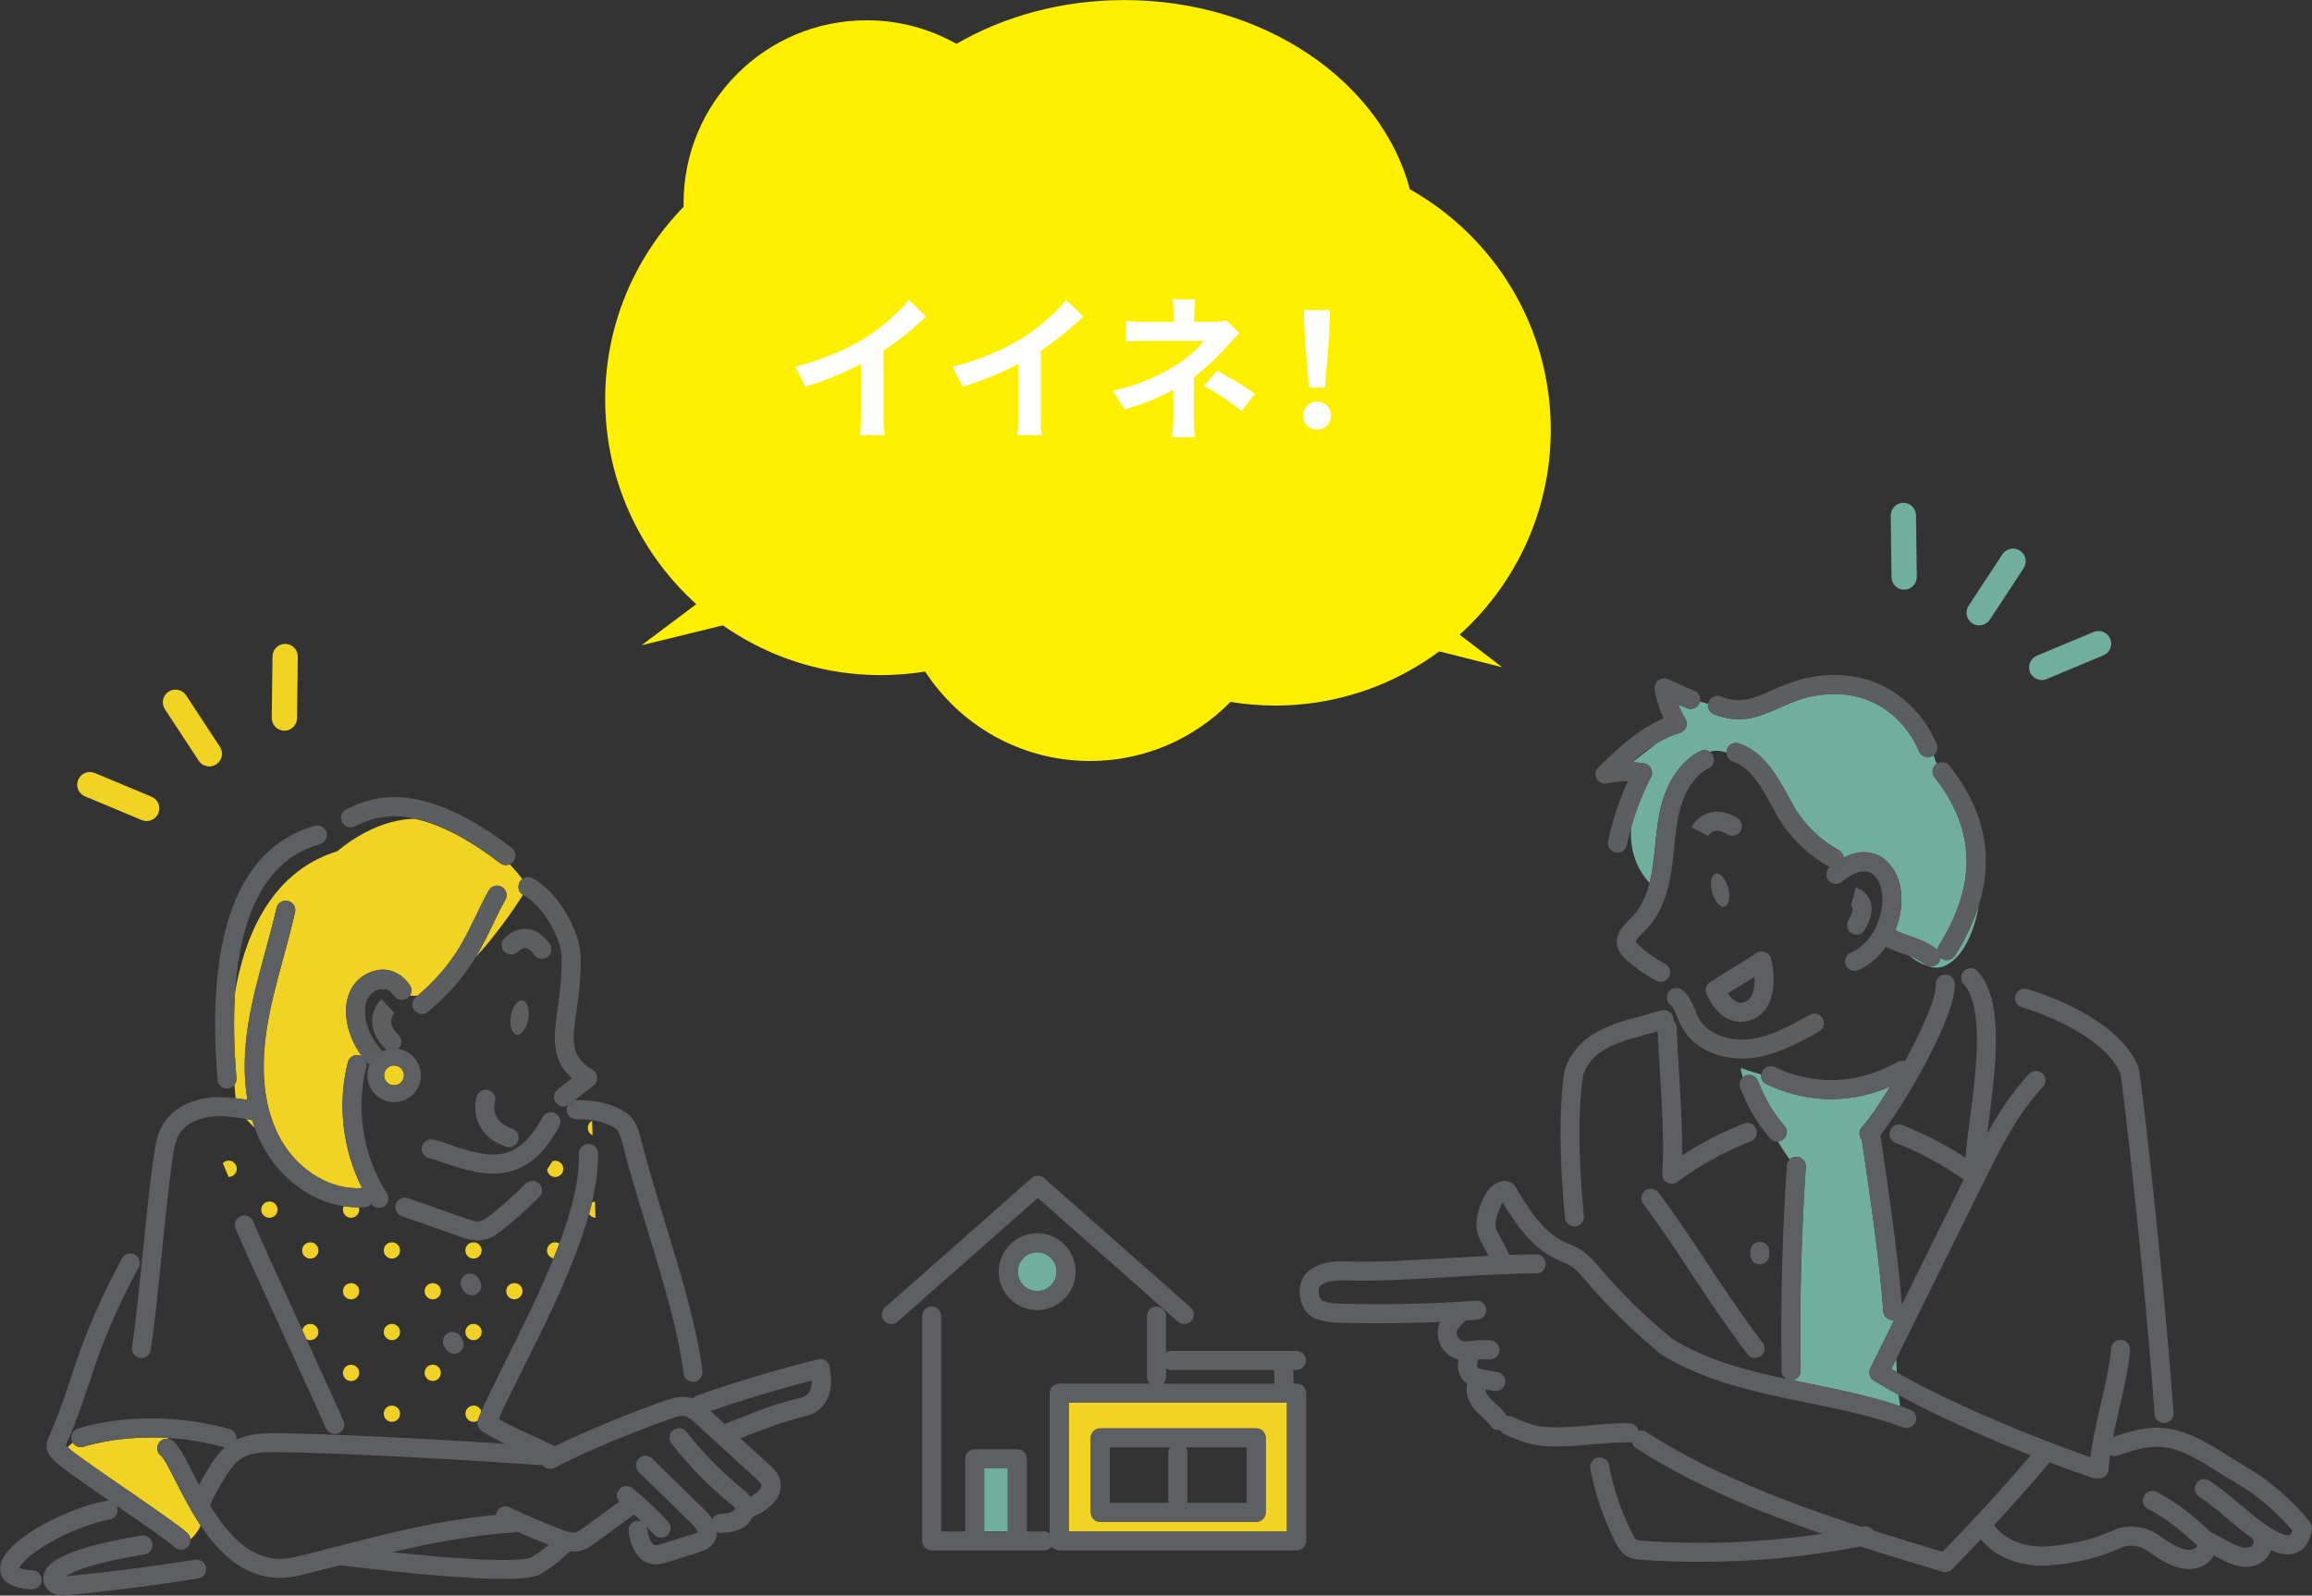 <?xml version="1.0" encoding="UTF-8"?><svg id="_レイヤー_2" xmlns="http://www.w3.org/2000/svg" viewBox="0 0 323.58 223.34"><rect x="0" y="0" width="323.58" height="223.34" fill="#333333" stroke="none"/><defs><style>.cls-1{fill:#fff000;}.cls-1,.cls-2,.cls-3,.cls-4,.cls-5,.cls-6,.cls-7,.cls-8{stroke-width:0px;}.cls-2{fill:#5d5f63;}.cls-3{fill:none;}.cls-4{fill:#f1d324;}.cls-5{fill:#fff;}.cls-6{fill:#71ae9d;}.cls-7{fill:#5d5e60;}.cls-8{fill:#f0d227;}</style></defs><g id="_原稿"><path class="cls-1" d="m95.68,28.92c0-.15-.01-.3-.01-.46,0-14.15,11.47-25.62,25.62-25.62,4.57,0,8.85,1.2,12.57,3.3,6.65-3.86,14.75-6.13,23.5-6.13,19.56,0,35.9,11.33,39.97,26.49,11.76,6.62,19.71,19.2,19.71,33.66,0,21.32-17.28,38.6-38.6,38.6-2.12,0-4.2-.18-6.23-.51-5,5.1-11.96,8.27-19.66,8.27-9.66,0-18.16-4.98-23.07-12.52-2.01.32-4.08.5-6.18.5-21.32,0-38.6-17.28-38.6-38.6,0-10.5,4.2-20.01,10.99-26.97Z"/><polygon class="cls-1" points="100.98 81.91 89.79 90.32 104.16 86.8 100.98 81.91"/><polygon class="cls-1" points="201.62 86.8 210.25 93.4 198.03 90.32 201.62 86.8"/><path class="cls-3" d="m163.73,202.59h-8.41v7.76h8.26c-.04-.13-.06-.26-.06-.41v-6.62c0-.27.08-.52.22-.73Z"/><path class="cls-3" d="m313.09,207.66s0,0,0,0c-.92-.52-1.82-1.09-2.7-1.65-2.67-1.69-5.19-3.28-8.07-3.51-1.8-.14-3.93.53-5.94,1.24-.37.13-.76.08-1.08-.1-.1.71-.16,1.39-.19,2.03-.03.71-.62,1.27-1.33,1.27-.02,0-.04,0-.06,0-.06,0-.11,0-.16-.02-.07.01-.15.02-.22.02-.14,0-.28-.02-.42-.07-1.88-.63-3.94-1.37-6.11-2.19-.04.06-.08.13-.13.19-2.43,2.93-5.2,6.01-7.6,8.6.02.03.05.05.07.08,1.75,2.42,5.02,3.07,7.5,2.88,3.4-.27,6.42-1,8.96-2.17,1.4-.65,2.37-.68,3.66-.51,1.49.2,2.56.93,3.59,1.63.22.15.45.31.68.46,1.49.96,2.77,1.31,3.53.96.25-.11.4-.29.49-.43-2.06-1.92-4.33-3.84-6.95-5.18-.65-.33-.91-1.14-.58-1.79.33-.66,1.14-.91,1.79-.58,2.92,1.49,5.38,3.57,7.59,5.64.08.02.16.06.24.1l2.2,1.18c1.05.56,2.14,1.08,2.96.84.27-.08.49-.3.57-.56.06-.21,0-.44-.15-.67-1.22-.87-2.35-1.82-3.45-2.75-1.34-1.13-2.61-2.2-4.02-3.13-.61-.41-.78-1.23-.37-1.85.41-.61,1.23-.78,1.84-.37,1.53,1.02,2.92,2.18,4.26,3.31,1.09.92,2.14,1.79,3.24,2.59.11.06.22.13.31.22.15.11.31.21.47.32l.1.06c1.95,1.31,2.65,1.17,2.81,1.09.15-.07.29-.3.39-.64-2.24-2.63-5.09-5.05-7.73-6.55Z"/><path class="cls-3" d="m99.42,197.51l2.02,1.84c.08-.05.16-.1.25-.13.48-.19.96-.38,1.44-.57,2.77-1.1,5.64-2.25,8.86-2.99.59-.14,1.01-.41,1.26-.83.27-.44.36-1.02.36-1.59-4.77,1.23-9.54,2.66-14.19,4.27Z"/><path class="cls-3" d="m23.46,201.4c.25.02.5.12.7.29.9.72,1.7,2.3,2.8,4.48.27.54.56,1.11.87,1.69.49-.91,1.01-1.81,1.56-2.68.57-.9,1.22-1.82,2.06-2.57-.01,0-.03,0-.04,0-2.8-.77-5.44-1.16-7.84-1.31-.05.03-.09.07-.12.12Z"/><path class="cls-3" d="m105.87,207l-8.46-7.73c-.48-.44-1.03-.94-1.54-1.05-.5-.11-1.15.09-1.83.32-3.93,1.33-12.47,4.77-16.37,6.9-.58.32-1.29.16-1.69-.35-11.01-.76-26.88-1.67-36.85-1.83-2.19-.03-4.11.02-5.51,1.01-.74.52-1.32,1.31-1.97,2.33-.83,1.3-1.58,2.67-2.25,4.07,2.67,4.45,6.39,8.63,11.93,7.27,2.29-.56,4.41-1.1,6.46-1.63,7.2-1.85,13.5-3.46,21.63-4.27.02-.14.05-.29.12-.43.32-.66,1.11-.95,1.77-.63,2.43,1.15,4.93,2.22,7.45,3.16.65.24,1.28.46,1.74.36.39-.08.83-.4,1.26-.71l4.92-3.59c-.41-.48-.43-1.2-.02-1.7.46-.57,1.3-.66,1.87-.2,1.77,1.44,3.45,3.02,5,4.7.5.54.46,1.38-.08,1.88-.26.24-.58.35-.9.35-.36,0-.72-.14-.98-.43-.35-.39-.72-.76-1.09-1.14.05.1.08.21.1.32.22,1.36.63,2.23,1.09,2.31.24.04.67-.09,1.01-.2l4.3-1.35c.14-.04.55-.17.67-.27-.02-.13-.18-.56-.84-1.21l-7.38-7.21c-.53-.51-.54-1.36-.02-1.88.51-.53,1.36-.54,1.88-.02l7.38,7.21c.46.45.8.88,1.05,1.27.2-.41.61-.7,1.1-.73.64-.04,1.3-.09,1.74-.34.24-.14.36-.38.36-.44-.04-.12-.39-.41-.58-.56-3.09-2.51-5.89-5.37-8.34-8.5-.45-.58-.35-1.42.23-1.87.58-.45,1.42-.35,1.87.23,2.32,2.98,4.99,5.69,7.92,8.07.32.26.71.58,1.03,1.02.96-.53,1.71-1.23,1.54-1.71-.08-.24-.43-.55-.7-.8Z"/><path class="cls-3" d="m72.39,214.4c-.11.04-.24.07-.37.08-6.56.5-11.71,1.49-17.11,2.79,1.66.18,3.48.36,5.32.52,11.92,1.05,13.86.35,14.13.2.78-.45,1.6-1.04,2.43-1.75-1.48-.57-2.96-1.19-4.41-1.83Z"/><path class="cls-3" d="m166.18,203.32v6.62c0,.14-.02.28-.06.41h8.36v-7.76h-8.52c.14.21.22.46.22.73Z"/><path class="cls-3" d="m243.09,140.25c.38.16.76.14,1.21-.04,1.09-.46,1.3-2.07,1.24-3.48l-3.74,2.33c.32.48.77.98,1.29,1.19Z"/><path class="cls-3" d="m267.31,197.3c.69.25,1.04,1.02.79,1.71-.2.54-.71.87-1.25.87-.15,0-.31-.03-.46-.08-4.28-1.58-8.95-2.54-13.46-3.46-7.09-1.45-14.41-2.96-20.65-6.9-.16-.1-.29-.23-.39-.37-3.58-2.97-6.93-6.26-9.95-9.79l-.12-.14c-.67-.79-1.31-1.53-2.07-1.99-.34-.2-.73-.37-1.15-.55-.25-.11-.51-.21-.77-.34-3.55-1.68-5.77-5.02-7.53-7.95-.05.07-.09.14-.13.22-.88,1.77-1.09,3.03-.64,3.84.71,1.29,1.14,2.1,1.68,3.28,1.33-.05,2.6-.07,3.79-.07.74,0,1.33.6,1.33,1.33s-.6,1.33-1.33,1.33c-3.55,0-7.91.26-12.13.51-5.03.3-10.23.6-14.15.48-1.6-.05-2.9-.04-3.74.62,0,0-.01,0-.02.01-.04.03-.08.06-.13.08-.21.12-.33.55-.28,1.03.06.61.35,1.03.53,1.09.74.25,1.43.39,2.1.41,6.44.19,12.97.05,19.4-.41.73-.05,1.37.5,1.42,1.23.05.73-.5,1.37-1.23,1.42-.53.04-1.06.07-1.59.11-.02.03-.05.05-.08.07-.6.53-1.1,1-1.22,1.48-.09.37.07.82.39,1.09.34.29.86.39,1.33.27.15-.04.3-.05.44-.04.86-.12,1.73-.14,2.59-.07.73.06,1.28.7,1.22,1.44-.06.73-.7,1.27-1.44,1.22-.51-.04-1.03-.04-1.55,0-.08.24-.14.46-.16.67-.02.24.04.43.1.52.41.15,1.63.43,2.71.57.73.09,1.25.76,1.15,1.49-.09.67-.66,1.16-1.32,1.16-.06,0-.11,0-.17-.01-.01,0-.57-.07-1.27-.2,0,.34.24.81.65,1.25.21.22.45.44.71.67.52.47,1.11,1.01,1.56,1.71.02.04.04.07.06.11.24-.04.5-.01.75.09,1.29.57,2.63,1.15,3.97,1.34,2.09.29,4.6.07,7.02-.15,1.82-.16,3.7-.33,5.42-.28.63.02,1.15.47,1.27,1.07.36-.11.76-.06,1.1.16,8.95,5.77,19.84,9.93,30.13,13.27.08-.02.17-.03.25-.05.55-.11,1.08.13,1.37.57,3.34,1.06,6.6,2.05,9.7,2.97,1.89-1.94,7.66-7.93,12.33-13.51-6.28-2.47-13.08-5.48-18.47-8.43.09.76.18,1.27.24,1.58.45.15.9.31,1.35.47Z"/><path class="cls-3" d="m250.88,193.19s.05,0,.07.01v-.03s-.05,0-.07.01Z"/><path class="cls-3" d="m228.34,106.69s.07,0,.11,0l3.47-2.69c-1.27.76-2.46,1.7-3.58,2.68Z"/><path class="cls-3" d="m163.19,191.54v1.22c0,.35-.14.68-.37.91h15.52v-1.93h-14.44c-.26,0-.51-.08-.71-.21Z"/><path class="cls-8" d="m32,162.46c-.32,0-.61.14-.82.35l.81,1.93s0,0,.01,0c.63,0,1.14-.51,1.14-1.14s-.51-1.14-1.14-1.14Z"/><path class="cls-8" d="m37.71,170.46c.16,0,.31-.03.44-.09.21-.09.38-.23.5-.41.12-.18.2-.4.2-.64s-.07-.46-.2-.64c-.12-.18-.3-.33-.5-.41-.14-.06-.29-.09-.44-.09-.39,0-.74.2-.95.5-.12.18-.2.4-.2.64s.07.46.2.64c.21.3.55.5.95.5Z"/><path class="cls-8" d="m50.19,180.3c-.06-.14-.14-.26-.24-.36-.21-.21-.49-.33-.81-.33s-.6.13-.81.33c-.1.1-.19.23-.24.36-.06.14-.09.29-.09.44,0,.47.29.88.7,1.05.14.06.29.09.44.09s.31-.03.44-.09c.41-.17.7-.58.7-1.05,0-.16-.03-.31-.09-.44Z"/><path class="cls-8" d="m48.1,168.84c-.07.15-.11.31-.11.48,0,.63.51,1.14,1.14,1.14s1.14-.51,1.14-1.14c0-.12-.02-.23-.06-.34-.08,0-.17,0-.25,0-.62,0-1.25-.05-1.87-.15Z"/><path class="cls-8" d="m44.57,175.03c0-.63-.51-1.14-1.14-1.14s-1.14.51-1.14,1.14.51,1.14,1.14,1.14,1.14-.51,1.14-1.14Z"/><path class="cls-8" d="m55.99,175.03c0-.63-.51-1.14-1.14-1.14s-1.14.51-1.14,1.14.51,1.14,1.14,1.14,1.14-.51,1.14-1.14Z"/><path class="cls-8" d="m49.14,193.31c.63,0,1.14-.51,1.14-1.14s-.51-1.14-1.14-1.14-1.14.51-1.14,1.14.51,1.14,1.14,1.14Z"/><path class="cls-8" d="m54.85,196.74c-.63,0-1.14.51-1.14,1.14s.51,1.14,1.14,1.14,1.14-.51,1.14-1.14-.51-1.14-1.14-1.14Z"/><path class="cls-8" d="m42.88,187.45c.16.09.34.14.54.14.63,0,1.14-.51,1.14-1.14s-.51-1.14-1.14-1.14c-.54,0-1,.38-1.11.89.09.2.18.4.27.59.1.22.2.44.3.66Z"/><path class="cls-8" d="m54.85,185.31c-.63,0-1.14.51-1.14,1.14s.51,1.14,1.14,1.14,1.14-.51,1.14-1.14-.51-1.14-1.14-1.14Z"/><path class="cls-8" d="m82.87,156.89c-.1.05-.19.12-.27.19-.1.1-.19.23-.24.36-.06.14-.09.29-.09.44s.03.31.09.44c.09.21.23.38.41.5.05.04.11.07.17.09l-.07-2.04Z"/><path class="cls-8" d="m71.99,179.6c-.32,0-.6.13-.81.33-.1.1-.19.23-.24.36-.06.14-.09.29-.09.44,0,.47.29.88.7,1.05.14.06.29.09.44.09s.31-.03.44-.09c.41-.17.7-.58.7-1.05,0-.16-.03-.31-.09-.44-.06-.14-.14-.26-.24-.36-.21-.21-.49-.33-.81-.33Z"/><path class="cls-8" d="m61.62,180.3c-.06-.14-.14-.26-.24-.36-.21-.21-.49-.33-.81-.33s-.6.13-.81.33c-.1.1-.19.23-.24.36-.06.14-.09.29-.09.44,0,.47.29.88.7,1.05.14.06.29.09.44.09s.31-.03.44-.09c.27-.12.49-.33.61-.61.06-.14.09-.29.09-.44s-.03-.31-.09-.44Z"/><path class="cls-8" d="m72.93,169.96c-.14.13-.28.25-.43.37.17-.09.32-.21.43-.37Z"/><path class="cls-8" d="m66.27,176.17c.63,0,1.14-.51,1.14-1.14s-.51-1.14-1.14-1.14-1.14.51-1.14,1.14.51,1.14,1.14,1.14Z"/><path class="cls-8" d="m77.7,173.89c-.63,0-1.14.51-1.14,1.14,0,.55.39,1.01.91,1.12.28-.7.56-1.4.82-2.1-.17-.1-.37-.16-.58-.16Z"/><path class="cls-8" d="m77.7,164.75c.63,0,1.14-.51,1.14-1.14s-.51-1.14-1.14-1.14c-.13,0-.26.03-.38.07-.24.38-.49.77-.75,1.16.05.59.53,1.05,1.13,1.05Z"/><path class="cls-8" d="m82.44,169.91c.16.27.43.46.74.53.05.01.11.01.17.02l-.08-2.26s-.06,0-.09,0c-.12.02-.23.07-.33.13-.12.52-.26,1.05-.41,1.58Z"/><path class="cls-8" d="m60.56,191.02c-.63,0-1.14.51-1.14,1.14s.51,1.14,1.14,1.14c.47,0,.88-.29,1.05-.7.06-.14.09-.29.09-.44s-.03-.31-.09-.44c-.17-.41-.58-.7-1.05-.7Z"/><path class="cls-8" d="m67.37,197.56c-.14-.47-.57-.82-1.09-.82-.63,0-1.14.51-1.14,1.14s.51,1.14,1.14,1.14c.21,0,.41-.06.58-.17.01-.05.02-.1.04-.15.13-.35.29-.74.47-1.15Z"/><path class="cls-8" d="m65.13,186.45c0,.63.51,1.14,1.14,1.14s1.14-.51,1.14-1.14-.51-1.14-1.14-1.14-1.14.51-1.14,1.14Z"/><path class="cls-4" d="m22.5,203.76c-.57-.46-.66-1.3-.2-1.87.29-.36.73-.53,1.17-.49.03-.05.07-.08.12-.12-6.97-.43-11.78,1.19-11.84,1.21-.6.21-1.25-.04-1.57-.56-.25.2-.48.41-.71.65.03.03.07.06.09.08.79.75,4.72,3.46,8.19,5.85,4.71,3.25,7.63,5.28,8.5,6.11.25.23.38.54.41.86.49-.46,1.08-1.13,1.42-1.94-1.41-2.11-2.54-4.34-3.47-6.17-.77-1.52-1.64-3.24-2.1-3.61Z"/><rect class="cls-6" x="137.74" y="205.52" width="3.31" height="8.84"/><path class="cls-4" d="m149.57,196.34v18.03h30.55v-18.03h-30.55Zm27.57,4.93v10.42c0,.74-.6,1.33-1.33,1.33h-21.82c-.74,0-1.33-.6-1.33-1.33v-10.42c0-.74.6-1.33,1.33-1.33h21.82c.74,0,1.33.6,1.33,1.33Z"/><path class="cls-6" d="m147.88,178c0-1.5-1.22-2.72-2.72-2.72s-2.72,1.22-2.72,2.72,1.22,2.72,2.72,2.72,2.72-1.22,2.72-2.72Z"/><path class="cls-6" d="m265.47,192.05c-.03-.56-.05-1.17-.07-1.84l-.69,1.4c.25.15.5.3.76.45Z"/><path class="cls-6" d="m251.49,161.92c.73.05,1.29.68,1.24,1.42-.64,9.45-.88,19.04-.72,28.52.01.65-.45,1.2-1.06,1.32v.03c.83.17,1.67.35,2.51.52,4.15.85,8.43,1.73,12.5,3.1-.06-.3-.15-.81-.24-1.58-1.23-.68-2.4-1.35-3.46-2.01-.58-.36-.79-1.11-.49-1.72l3.34-6.76s-.08.01-.13.01c-.03,0-.06,0-.08,0-.7,0-1.28-.54-1.33-1.25-.4-6.38-2.15-18.34-2.99-23.97-.44-.5-.45-1.26,0-1.76,1.05-1.16,2.49-3.27,3.97-5.71-2.95,1.27-5.73,1.76-8.27,1.76-3.57,0-6.66-.97-9.03-2.08-.54-.25-.82-.81-.75-1.37-1.79-.48-2.88-.91-2.88-.91.02.36.13.81.3,1.31.11-.09.23-.17.37-.23.68-.27,1.46.06,1.73.74,1.07,2.64,2.24,4.63,3.71,6.26.49.55.45,1.39-.1,1.88-.24.21-.53.32-.83.34.7,1.09,1.3,1.98,1.66,2.51.26-.25.62-.4,1.02-.37Z"/><path class="cls-6" d="m236.09,99.12l-1.21-.52c.27.7.6,1.37.99,2,.22.35.26.79.11,1.17-.15.39-.47.68-.87.8-1.12.33-2.18.83-3.19,1.43l-3.47,2.69c.55.02,1.09.08,1.63.16.42.06.79.33.98.71.19.38.19.83,0,1.21-1.16,2.25-2.09,4.61-2.78,7.04-.16,2.53.37,5.37,2.58,7.77.17-.66.32-1.38.43-2.15.15-1,.26-2.04.36-3.05.18-1.82.37-3.71.84-5.56.92-3.61,2.85-6.34,5.44-7.67.45-.23.98-.18,1.37.09.39-.12.8-.17,1.22-.14.37.02.74.11,1.11.24,0-.15.02-.29.07-.44.23-.7.99-1.08,1.68-.84,3.51,1.17,5.41,4.68,6.95,7.5.45.83.88,1.62,1.29,2.22,1.46,2.15,3.43,3.96,5.71,5.21.41.23.65.64.68,1.07.87-.45,1.95-.82,3.09-.77,1.24.05,2.36.58,3.25,1.55,1.57,1.7,2.14,4.45,1.52,7.36-.15.69-.36,1.37-.62,2.01,0,0,.02,0,.03.01.83.41,1.51.64,2.16.86,1.11.38,2.17.74,3.6,1.79.04.03.07.06.11.09.02-.21.08-.42.2-.61,5.37-8.52,5.18-16.21-.59-23.54-.45-.58-.36-1.41.22-1.87.05-.04.11-.08.17-.11-.08-.06-.15-.12-.23-.18,0,0-.08-.36-.29-.95-.09.07-.2.13-.31.18-.17.07-.34.1-.51.1-.52,0-1.02-.31-1.23-.82-1.53-3.69-5.25-7.73-11.12-7.99-3.74-.17-6.16.9-8.49,1.93-2.74,1.21-5.33,2.36-9.09.87-.6-.24-.93-.85-.82-1.46l-1.15-.31c-.02.07-.04.15-.07.22-.29.67-1.08.98-1.75.69Z"/><path class="cls-6" d="m272.48,134.39c-.24,0-.49-.07-.71-.21-.07-.04-.13-.09-.18-.14-.02.24-.1.48-.25.69-.26.36-.67.54-1.08.54-.27,0-.55-.08-.79-.26-.86-.63-1.52-.93-2.24-1.2,1.58,1.17,3.38,2.02,4.81,1.45,2.46-.98,4.21-4.4,4.92-8.61-.72,2.33-1.84,4.7-3.35,7.1-.25.4-.69.62-1.13.62Z"/><path class="cls-4" d="m53.15,138.44c.26-.03.55-.03.86,0-.3-.09-.58-.08-.86,0Z"/><path class="cls-4" d="m34.44,156.64c.35.37.76.79,1.21,1.25-.13-.36-.25-.73-.37-1.1-.28-.05-.56-.1-.85-.15Z"/><path class="cls-4" d="m33.09,150.92c.03.35-.08.68-.28.93l.16,1.87c.57.07,1.12.15,1.66.24-.55-3.23-.5-6.83.14-10.78.55-3.35,1.45-6.65,2.32-9.84.56-2.04,1.13-4.15,1.61-6.23.16-.72.88-1.17,1.59-1,.72.16,1.17.88,1,1.59-.48,2.14-1.07,4.28-1.63,6.35-.85,3.12-1.74,6.35-2.26,9.57-1,6.1-.47,11.25,1.58,15.29,2.27,4.48,6.68,7.41,10.97,7.41.24,0,.49-.01.73-.03-2.73-5.37-3.48-11.78-1.99-17.61.18-.71.91-1.14,1.62-.96.14.04.27.09.38.17-1.53-2.05-2.41-4.6-2.24-6.9.16-2.21,1.24-3.9,3.04-4.76,2.2-1.05,4.33-.46,5.84,1.61.34.46.33,1.07.03,1.52.36.04.73.04,1.1,0,4.7-4.03,6.34-7.43,8.07-11.02.57-1.19,1.17-2.42,1.88-3.69.36-.64,1.17-.87,1.81-.51.64.36.87,1.17.51,1.81-.67,1.2-1.25,2.39-1.8,3.55-.7,1.45-1.41,2.91-2.32,4.43,2.93-3.15,5.42-6.84,6.58-8.66-.58-.36-.8-1.1-.49-1.72.1-.2.25-.37.42-.49-.43-.56-1.02-1.28-1.77-2.08-.17.08-.35.12-.54.12-.28,0-.57-.09-.81-.27-5.03-3.85-8.95-5.59-12-6.23-2.11.07-4.39.62-6.8,1.88-1.5.78-2.83,1.69-4.01,2.68h0c-9.79,2.99-13.15,12.93-14.3,19.8-.23,3.57-.17,7.57.2,11.99Z"/><path class="cls-2" d="m30.44,151.14c.06.7.64,1.22,1.33,1.22.04,0,.07,0,.11,0,.38-.03.71-.22.94-.51.2-.26.31-.58.28-.93-.37-4.42-.43-8.42-.2-11.99.41-6.29,1.75-11.25,4.02-14.81,2.77-4.37,6.23-5.46,7.9-5.98.7-.22,1.09-.97.87-1.67-.22-.7-.97-1.09-1.67-.87-1.81.57-6.06,1.9-9.35,7.09-3.87,6.1-5.29,15.67-4.22,28.45Z"/><path class="cls-2" d="m220.34,171.67s.09,0,.13,0c.73-.07,1.27-.72,1.2-1.45-1.29-13.32-.15-19.44-.06-19.91,1.41-3.55,5-4.5,9.15-5.61.41-.11.83-.22,1.25-.34.06,1.61.18,3.51.3,5.5.3,4.99.64,10.65.33,14.39-.04.52.22,1.02.68,1.27.2.11.43.17.65.17.28,0,.56-.09.79-.26,3.16-2.34,6.62-4.25,10.28-5.68.69-.27,1.02-1.04.76-1.72-.27-.69-1.04-1.02-1.72-.76-3.04,1.18-5.94,2.68-8.66,4.46.06-3.62-.21-8.03-.45-12.03-.13-2.18-.26-4.24-.31-5.91-.01-.38-.18-.72-.45-.95.01-.16,0-.33-.05-.5-.21-.7-.95-1.11-1.66-.9-.8.24-1.63.46-2.42.67-4.47,1.19-9.09,2.43-10.97,7.29-.26.68-1.4,7.46-.08,21.07.07.69.65,1.2,1.32,1.2Z"/><path class="cls-2" d="m17.74,208.52c-3.47-2.39-7.4-5.11-8.19-5.85-.02-.02-.05-.05-.09-.08-.09-.08-.2-.2-.26-.28.03-.07.07-.16.1-.23.04-.08.07-.15.11-.23,1.26-2.87,2.07-5.28,2.92-7.84,1.46-4.4,2.97-8.95,7.08-16.61.35-.65.1-1.45-.54-1.8-.65-.35-1.45-.1-1.8.54-4.21,7.86-5.83,12.73-7.26,17.03-.83,2.5-1.61,4.86-2.83,7.61-.02.06-.05.11-.08.17-.17.36-.43.92-.37,1.59.09,1.02.81,1.7,1.2,2.07.82.77,3.41,2.58,7.56,5.45-.13-.02-.27-.01-.4.01-6.05,1.15-15.12,5.94-14.87,9.68.08,1.14.9,2.54,4.4,2.72.02,0,.05,0,.07,0,.7,0,1.29-.55,1.33-1.26.04-.73-.53-1.36-1.26-1.4-1.15-.06-1.65-.25-1.85-.35.2-.51,1.32-1.8,4.05-3.41,2.73-1.61,5.96-2.86,8.62-3.37.72-.14,1.2-.83,1.06-1.56-.02-.13-.07-.25-.13-.37,3.45,2.38,7.33,5.06,8.11,5.8.26.24.58.36.91.36.35,0,.71-.14.97-.42.27-.29.38-.66.35-1.03-.03-.31-.16-.62-.41-.86-.88-.82-3.8-2.86-8.5-6.11Z"/><path class="cls-2" d="m249.74,157.57c-1.46-1.63-2.64-3.62-3.71-6.26-.27-.68-1.05-1.01-1.73-.74-.14.06-.26.13-.37.23-.42.36-.59.96-.37,1.51,1.17,2.9,2.54,5.21,4.2,7.05.26.29.63.44.99.44.02,0,.04,0,.06,0,.3-.01.59-.12.83-.34.55-.49.59-1.33.1-1.88Z"/><path class="cls-2" d="m46.85,200.73c.18,0,.36-.04.54-.11.67-.3.98-1.08.68-1.75-.92-2.09-2.97-6.57-5.18-11.41-.1-.22-.2-.44-.3-.66-.09-.2-.18-.39-.27-.59-3.1-6.78-6.51-14.23-6.86-15.21-.25-.69-1.01-1.05-1.7-.81-.69.25-1.05,1.01-.81,1.7.37,1.03,3.1,7.01,7.21,16.01,2.32,5.07,4.51,9.87,5.47,12.03.22.5.71.79,1.22.79Z"/><path class="cls-2" d="m62.65,186.62c-.64.37-.85,1.19-.48,1.82l.23.39c.25.42.69.66,1.15.66.23,0,.46-.06.67-.18.64-.37.85-1.19.48-1.82l-.23-.39c-.37-.63-1.19-.85-1.82-.48Z"/><path class="cls-2" d="m67.18,179.32l-.23-.39c-.37-.64-1.18-.85-1.82-.48-.64.37-.85,1.18-.48,1.82l.23.39c.25.42.69.66,1.15.66.23,0,.46-.06.67-.18.64-.37.85-1.18.48-1.82Z"/><path class="cls-2" d="m247.63,175.64v-.48c0-.74-.6-1.33-1.33-1.33s-1.33.6-1.33,1.33v.48c0,.74.6,1.33,1.33,1.33s1.33-.6,1.33-1.33Z"/><path class="cls-2" d="m79.43,154.76c-.08.18-.13.37-.13.58,0,.73.6,1.31,1.33,1.31,0,0,.01,0,.02,0,2.29-.02,4.13.4,5.46,1.28.53.35.79,1.25,1.03,2.21.83,3.33,2,7.16,3.24,11.22,2.24,7.34,4.56,14.92,5.29,20.88.08.67.66,1.17,1.32,1.17.05,0,.11,0,.16-.01.73-.09,1.25-.75,1.16-1.48-.76-6.19-3.11-13.89-5.39-21.34-1.23-4.02-2.39-7.82-3.2-11.08-.28-1.13-.7-2.83-2.15-3.79-1.78-1.18-4.13-1.77-6.96-1.72-.05,0-.11,0-.16.01l-.78.61c-.08.06-.16.11-.24.15Z"/><path class="cls-2" d="m232.12,166.92c-.45-.58-1.28-.7-1.87-.25-.58.45-.7,1.28-.25,1.87,2.06,2.69,4.2,5.92,6.46,9.34,2.55,3.84,5.18,7.82,8.11,11.68.26.35.66.53,1.06.53.28,0,.56-.09.8-.27.59-.44.7-1.28.26-1.86-2.88-3.8-5.49-7.73-8.01-11.54-2.29-3.46-4.45-6.72-6.56-9.48Z"/><path class="cls-2" d="m282.07,139.34c-.21.7.19,1.45.9,1.66,5.7,1.7,12.16,5.22,13.8,9.28.36,1.91,3.45,28.63,4.77,47.66.05.7.63,1.24,1.33,1.24.03,0,.06,0,.09,0,.73-.05,1.29-.69,1.24-1.42-1.26-18.06-4.53-47.37-4.91-48.36-2.63-6.8-13.42-10.32-15.56-10.95-.7-.21-1.45.19-1.66.9Z"/><path class="cls-2" d="m77.73,155.85c-.65-.35-1.45-.11-1.8.54-1.45,2.68-3.04,4.29-4.86,4.9-2.18.74-4.66.06-7.43-.82-.29-.09-.59-.2-.9-.32-.67-.25-1.37-.5-2.13-.64-.72-.14-1.42.34-1.56,1.06-.14.72.34,1.42,1.06,1.56.55.1,1.12.31,1.71.53.32.12.66.24,1,.35,1.75.56,3.94,1.26,6.2,1.26.97,0,1.94-.13,2.9-.45,2.49-.84,4.56-2.85,6.35-6.16.35-.65.11-1.45-.54-1.8Z"/><path class="cls-2" d="m70.81,160.5c.15.05.29.08.44.08.55,0,1.06-.34,1.26-.89.24-.69-.12-1.45-.82-1.7-3.01-1.05-2.55-3.3-2.42-3.75.21-.7-.19-1.44-.88-1.65-.7-.22-1.45.18-1.66.88-.54,1.75-.37,5.47,4.09,7.03Z"/><path class="cls-2" d="m50.69,147.89c-.12-.07-.24-.13-.38-.17-.71-.18-1.44.25-1.62.96-1.49,5.83-.74,12.24,1.99,17.61-.24.02-.49.03-.73.03-4.29,0-8.7-2.94-10.97-7.41-2.05-4.04-2.58-9.18-1.58-15.29.53-3.21,1.41-6.44,2.26-9.57.57-2.07,1.15-4.21,1.63-6.35.16-.72-.29-1.43-1-1.59-.72-.16-1.43.29-1.59,1-.47,2.08-1.05,4.19-1.61,6.23-.87,3.19-1.77,6.49-2.32,9.84-.65,3.95-.69,7.55-.14,10.78-.54-.09-1.1-.18-1.66-.24-1.3-.15-2.65-.22-4-.03-2.78.37-5.13,1.82-6.27,3.88-.73,1.3-.95,2.74-1.14,4-.51,3.32-1.04,8.52-1.55,13.56-.51,5-1.03,10.17-1.53,13.42-.11.73.39,1.41,1.11,1.52.07.01.14.02.2.02.65,0,1.21-.47,1.31-1.13.51-3.32,1.04-8.52,1.55-13.56.51-5,1.03-10.17,1.53-13.42.17-1.09.34-2.22.84-3.11.74-1.33,2.35-2.27,4.31-2.54,1.66-.22,3.4.01,5.11.31.28.05.57.1.85.15.11.37.23.74.37,1.1.28.77.59,1.51.96,2.23,2.4,4.73,6.86,8.02,11.5,8.73.62.1,1.24.15,1.87.15.08,0,.17,0,.25,0,.31,0,.61-.02.91-.05.33-.03.62-.19.83-.41.26.35.66.55,1.07.55.25,0,.5-.07.72-.21.62-.4.79-1.22.39-1.84-3.33-5.13-4.41-11.74-2.89-17.66.07-.27.05-.54-.04-.78-.19-.22-.37-.44-.54-.67Z"/><path class="cls-2" d="m73.58,165.68c-1.55,1.56-3.21,3.05-4.94,4.41-.48.38-.94.72-1.37.83-.59.14-1.31-.09-2.2-.4l-7.96-2.81c-.69-.24-1.45.12-1.7.81-.24.69.12,1.45.81,1.7l7.96,2.81c.74.26,1.69.59,2.71.59.33,0,.66-.03.99-.11.96-.23,1.72-.78,2.41-1.33.75-.59,1.49-1.21,2.21-1.85.14-.12.29-.24.43-.37.87-.78,1.72-1.58,2.54-2.4.52-.52.52-1.36,0-1.88-.52-.52-1.36-.52-1.88,0Z"/><path class="cls-2" d="m238.81,139.08c.11.28,1.12,2.73,3.24,3.63.5.21,1.03.32,1.57.32.57,0,1.14-.12,1.71-.36,3.3-1.38,3.16-5.97,2.55-8.47-.1-.42-.4-.76-.79-.92-.4-.16-.84-.12-1.21.1l-6.54,4.08c-.54.34-.77,1.02-.53,1.62Zm6.74-2.35c.06,1.41-.15,3.03-1.24,3.48-.45.19-.83.2-1.21.04-.52-.22-.96-.72-1.29-1.19l3.74-2.33Z"/><path class="cls-2" d="m243.15,114.49c-1.36-.83-2.67-1.08-3.89-.74-1.68.46-2.45,1.87-2.54,2.03l1.18.62,1.17.64s.33-.57.92-.72c.48-.12,1.07.03,1.77.46.63.38,1.45.19,1.83-.44.38-.63.19-1.45-.44-1.83Z"/><path class="cls-2" d="m237.94,105.16c-2.58,1.33-4.52,4.06-5.44,7.67-.47,1.85-.66,3.74-.84,5.56-.1,1.01-.21,2.05-.36,3.05-.12.77-.26,1.48-.43,2.15-.55,2.1-1.38,3.69-2.53,4.82l-.18.18c-.91.89-2.3,2.23-1.76,4.03.22.73.69,1.23,1.17,1.67,1.28,1.17,2.7,2.17,4.23,2.98.2.11.41.15.62.15.48,0,.94-.26,1.18-.71.34-.65.1-1.46-.55-1.8-1.33-.7-2.57-1.58-3.68-2.59-.25-.23-.4-.39-.42-.47-.08-.25.72-1.03,1.06-1.36l.2-.19c1.94-1.91,3.16-4.68,3.73-8.47.16-1.07.27-2.14.37-3.18.18-1.8.35-3.51.77-5.17.42-1.66,1.52-4.64,4.08-5.96.65-.34.91-1.14.57-1.79-.1-.2-.25-.36-.42-.48-.39-.27-.92-.33-1.37-.09Z"/><path class="cls-7" d="m72.7,123.54c-.31.62-.09,1.36.49,1.72.04.02.07.04.11.06,2.53,1.25,5.21,5.96,5.29,8.43.1,2.91-.25,5.33-.55,7.46-.53,3.75-1,7.04,2.01,9.72l-2.01,1.56c-.58.45-.69,1.29-.23,1.87.26.34.66.51,1.05.51.2,0,.39-.05.57-.13.08-.04.17-.09.24-.15l.78-.61,2.62-2.03c.34-.27.54-.69.51-1.12-.02-.44-.26-.83-.63-1.06-3.16-1.94-2.88-3.9-2.28-8.19.3-2.13.68-4.78.58-7.93-.11-3.38-3.26-8.99-6.77-10.73-.46-.23-.98-.17-1.37.11-.17.12-.32.29-.42.49Z"/><path class="cls-7" d="m73.12,140.04c-.67-.11-1.4.87-1.62,2.19-.23,1.32.14,2.49.81,2.6.67.11,1.4-.87,1.62-2.19.23-1.32-.14-2.49-.81-2.6Z"/><path class="cls-7" d="m57.33,137.85c-1.51-2.07-3.63-2.66-5.84-1.61-1.8.86-2.89,2.55-3.04,4.76-.17,2.3.71,4.85,2.24,6.9.17.23.35.45.54.67.15.18.31.35.47.51.37-.87,1.03-1.54,1.84-1.93-1.58-1.64-2.58-3.97-2.44-5.96.09-1.25.6-2.1,1.53-2.54.17-.08.35-.15.52-.2.28-.07.56-.09.86,0,.37.12.76.4,1.16.96.43.59,1.27.73,1.86.29.13-.1.24-.21.33-.34.3-.45.3-1.05-.03-1.52Z"/><path class="cls-7" d="m70.81,121.08c.19,0,.37-.04.54-.12.2-.09.38-.22.52-.41.45-.58.34-1.42-.25-1.87-5.59-4.28-10.66-6.64-15.07-7.04-3.93-.35-6.52.89-8.07,1.63-.66.32-.94,1.11-.62,1.78.32.66,1.11.94,1.78.62,1.58-.76,4.15-1.99,8.37-1.11,3.06.64,6.97,2.38,12,6.23.24.18.53.27.81.27Z"/><path class="cls-7" d="m73.74,130.03c-1.78-.12-3.04,1.19-3.17,1.34-.5.54-.46,1.39.08,1.89.54.5,1.38.46,1.88-.08.13-.14.61-.52,1.04-.49.45.04.89.54,1.17.95.26.38.68.58,1.1.58.26,0,.52-.08.75-.23.61-.42.76-1.24.35-1.85-1.12-1.63-2.35-2.04-3.19-2.1Z"/><path class="cls-7" d="m55.69,146.82s.06-.04.09-.07c.52-.52.53-1.36,0-1.88-1.63-1.65-.93-2.7-.55-3.08l-.02.02-1.81-1.95c-.13.12-1.27,1.22-1.31,3-.03,1.35.57,2.66,1.79,3.89.07.07.15.13.23.19.5-.14,1.03-.18,1.56-.11Z"/><path class="cls-7" d="m70.73,125.94c.36-.64.13-1.45-.51-1.81-.64-.36-1.45-.13-1.81.51-.71,1.27-1.3,2.5-1.88,3.69-1.73,3.59-3.37,6.99-8.07,11.02-.09.08-.18.15-.27.23-.56.47-.63,1.31-.16,1.88.26.31.64.47,1.02.47.3,0,.61-.1.86-.31,3.28-2.76,5.25-5.29,6.7-7.71.91-1.51,1.62-2.98,2.32-4.43.56-1.15,1.13-2.35,1.8-3.55Z"/><path class="cls-2" d="m241.37,126.91c.62-.17.84-1.34.5-2.62-.35-1.28-1.13-2.18-1.75-2.01-.62.17-.84,1.34-.5,2.62.35,1.28,1.13,2.18,1.75,2.01Z"/><path class="cls-7" d="m270.77,108.82c5.77,7.32,5.96,15.02.59,23.54-.12.19-.19.4-.2.61.31.28.46.69.43,1.09.06.05.12.1.18.14.22.14.47.21.71.21.44,0,.87-.22,1.13-.62,1.51-2.4,2.63-4.77,3.35-7.1.74-2.4,1.06-4.76.95-7.06-.21-4.27-1.91-8.45-5.05-12.44-.41-.52-1.14-.65-1.7-.33-.06.03-.11.07-.17.11-.58.45-.68,1.29-.22,1.87Z"/><path class="cls-7" d="m239.89,99.98c3.75,1.48,6.34.34,9.09-.87,2.33-1.03,4.75-2.1,8.49-1.93,5.87.27,9.6,4.3,11.12,7.99.21.51.71.82,1.23.82.17,0,.34-.03.51-.1.11-.05.22-.11.31-.18.46-.36.65-.99.41-1.56-1.84-4.45-6.34-9.31-13.46-9.64-4.37-.2-7.32,1.11-9.69,2.15-2.5,1.11-4.31,1.9-7.03.83-.68-.27-1.46.06-1.73.75-.03.09-.06.18-.07.27-.1.61.23,1.23.82,1.46Z"/><path class="cls-7" d="m257.86,120.81c.13-.23.18-.49.16-.74-.03-.44-.27-.85-.68-1.07-2.28-1.26-4.25-3.06-5.71-5.21-.4-.6-.83-1.39-1.29-2.22-1.53-2.82-3.44-6.33-6.95-7.5-.7-.23-1.45.14-1.68.84-.05.15-.07.29-.07.44,0,.55.36,1.06.91,1.25,2.51.84,4.07,3.71,5.45,6.25.49.89.94,1.74,1.42,2.44,1.69,2.5,3.98,4.59,6.63,6.05.02.01.05.02.07.03.18.09.38.13.57.13.47,0,.92-.25,1.17-.69Z"/><path class="cls-7" d="m235.47,138.59c-.57-.47-1.41-.39-1.87.18-.47.57-.39,1.41.18,1.87.43.35.68.99.98,1.73.16.39.32.8.53,1.21,1.66,3.24,5.28,4.59,8.52,4.59.41,0,.82-.02,1.21-.06,3.57-.39,6.76-2.16,9.57-3.73.64-.36.87-1.17.51-1.81-.36-.64-1.17-.87-1.81-.51-2.71,1.52-5.52,3.08-8.55,3.41-2.5.27-5.78-.58-7.07-3.1-.15-.3-.29-.63-.43-.98-.38-.94-.8-2-1.76-2.79Z"/><path class="cls-7" d="m224.92,109.66c.95-.22,1.93-.32,2.91-.32-1.22,2.69-2.15,5.51-2.76,8.4-.15.72.31,1.43,1.03,1.58.09.02.19.03.28.03.62,0,1.17-.43,1.3-1.06.18-.83.38-1.66.61-2.48.69-2.43,1.62-4.79,2.78-7.04.2-.38.2-.83,0-1.21-.19-.38-.56-.65-.98-.71-.54-.08-1.08-.13-1.63-.16-.04,0-.07,0-.11,0,1.12-.99,2.31-1.92,3.58-2.68,1.01-.61,2.07-1.1,3.19-1.43.4-.12.72-.41.87-.8.15-.39.11-.82-.11-1.17-.39-.63-.72-1.31-.99-2l1.21.52c.67.29,1.46-.02,1.75-.69.03-.07.05-.15.07-.22.15-.62-.16-1.27-.76-1.53l-3.73-1.62c-.45-.19-.96-.13-1.35.17-.38.3-.58.78-.5,1.26.22,1.4.65,2.78,1.26,4.07-3.66,1.52-6.55,4.33-9.14,6.85-.43.42-.53,1.07-.24,1.59.29.52.88.79,1.47.66Z"/><path class="cls-4" d="m54.71,151.84c.73.24,1.51-.15,1.76-.88.24-.73-.15-1.51-.88-1.76-.14-.05-.29-.07-.44-.07-.58,0-1.13.37-1.32.95-.24.73.15,1.51.88,1.76Z"/><path class="cls-2" d="m51.7,149.08c-.04.09-.07.17-.1.26-.65,1.96.41,4.08,2.37,4.74.39.13.79.19,1.18.19,1.57,0,3.04-.99,3.56-2.56.65-1.96-.41-4.08-2.37-4.74-.21-.07-.43-.12-.65-.15-.53-.08-1.06-.04-1.56.11-.2.06-.39.13-.58.22-.81.39-1.47,1.06-1.84,1.93Zm2.13,1.01c.19-.58.74-.95,1.32-.95.14,0,.29.02.44.07.73.24,1.12,1.03.88,1.76-.24.73-1.03,1.12-1.76.88-.73-.24-1.12-1.03-.88-1.76Z"/><path class="cls-2" d="m27.73,220.95c.73-.11,1.22-.8,1.11-1.52-.11-.73-.8-1.22-1.52-1.11-5.94.94-11.99,1.72-17.98,2.31-.05,0-.1,0-.15.01.94-.63,3.6-1.84,11.04-3.08.73-.12,1.22-.81,1.09-1.53-.12-.73-.81-1.21-1.53-1.09-11.83,1.97-13.55,4.14-13.72,5.81-.11,1.03.56,2.01,1.62,2.39.4.15.8.19,1.16.19.28,0,.54-.03.76-.05,6.04-.6,12.14-1.38,18.13-2.33Z"/><path class="cls-2" d="m259.15,130.65c.21.13.45.19.68.19.45,0,.89-.23,1.14-.65.96-1.61,1.22-3.01.75-4.17-.55-1.36-1.84-1.75-1.98-1.79l-.7,2.57s-.01,0-.04-.01c0,0,.2.07.26.24.09.26,0,.87-.57,1.8-.38.63-.17,1.45.46,1.83Z"/><path class="cls-2" d="m116.1,191.24c-.18-.71-.9-1.15-1.61-.97-5.71,1.42-11.42,3.13-16.97,5.08-.24.08-.44.23-.59.41-.16-.06-.32-.11-.49-.14-1.17-.26-2.25.06-3.27.4-3.73,1.26-11.11,4.21-15.51,6.42-1.01-.51-2.11-1.02-3.18-1.5-1.61-.73-3.26-1.49-4.68-2.31.77-1.81,1.99-4.24,3.36-6.98,3.22-6.43,7.27-14.53,9.28-21.75.15-.53.29-1.06.41-1.58.59-2.47.91-4.82.83-6.92-.03-.73-.64-1.3-1.38-1.28-.73.03-1.31.65-1.28,1.38.14,3.54-1.02,7.95-2.73,12.54-.26.7-.53,1.39-.82,2.1-2.01,4.97-4.54,10.03-6.68,14.32-1.38,2.76-2.61,5.21-3.42,7.1-.18.41-.33.79-.47,1.15-.02.05-.03.1-.04.15-.14.54.08,1.12.56,1.44.98.64,2.08,1.23,3.21,1.78-10.37-.66-23.02-1.33-31.47-1.47-2.16-.03-4.25.02-6.07.9.1-.66-.3-1.3-.96-1.48-11.79-3.26-20.88-.18-21.26-.05-.69.24-1.06,1-.82,1.69.03.09.08.18.13.26.32.52.97.77,1.57.56.06-.02,4.87-1.64,11.84-1.21,2.39.15,5.04.53,7.84,1.31.01,0,.03,0,.04,0-.84.75-1.49,1.67-2.06,2.57-.55.87-1.07,1.77-1.56,2.68-.3-.58-.59-1.15-.87-1.69-1.11-2.18-1.9-3.75-2.8-4.48-.21-.17-.46-.26-.7-.29-.43-.04-.87.13-1.17.49-.46.57-.37,1.41.2,1.87.45.36,1.33,2.09,2.1,3.61.93,1.83,2.06,4.06,3.47,6.17,2.58,3.86,6.1,7.34,11.07,7.34.89,0,1.83-.11,2.82-.35,1.99-.49,3.86-.96,5.66-1.42,1.15.15,6.65.83,12.4,1.34,4.84.43,8.14.58,10.42.58,4,0,4.82-.47,5.26-.72,1.33-.76,2.69-1.82,4.04-3.15.17.02.35.04.53.04.25,0,.5-.02.76-.07.96-.19,1.71-.74,2.3-1.17l5.41-3.95c.36.32.71.66,1.06.99-.23-.1-.48-.14-.74-.09-.73.12-1.22.8-1.1,1.53.44,2.68,1.54,4.2,3.26,4.5.19.03.38.05.56.05.66,0,1.25-.19,1.7-.33l4.3-1.35c.57-.18,1.53-.48,2.11-1.35.19-.29.45-.81.43-1.51.18.09.38.14.6.14.03,0,.06,0,.09,0,.85-.06,1.91-.13,2.88-.68.59-.34,1.12-.89,1.42-1.55.04-.01.08-.03.11-.04,2.97-1.29,4.38-3.34,3.68-5.36-.31-.88-.95-1.46-1.42-1.89l-4.06-3.71c.17-.07.34-.14.51-.2,2.8-1.12,5.45-2.17,8.48-2.87,1.29-.3,2.31-1,2.94-2.04.95-1.56.79-3.42.59-4.47.02-.16.02-.34-.03-.51Zm-41.74,26.75c-.27.15-2.21.85-14.13-.2-1.85-.16-3.67-.34-5.32-.52,5.4-1.29,10.55-2.29,17.11-2.79.13,0,.25-.04.37-.08,1.46.65,2.93,1.26,4.41,1.83-.83.71-1.65,1.31-2.43,1.75Zm30.67-8.48c-.31-.44-.71-.76-1.03-1.02-2.93-2.38-5.59-5.1-7.92-8.07-.45-.58-1.29-.68-1.87-.23-.58.45-.68,1.29-.23,1.87,2.45,3.13,5.25,5.99,8.34,8.5.19.15.54.44.58.56,0,.07-.12.31-.36.44-.44.25-1.1.3-1.74.34-.49.03-.9.33-1.1.73-.25-.4-.59-.83-1.05-1.27l-7.38-7.21c-.53-.51-1.37-.5-1.88.02-.51.53-.5,1.37.02,1.88l7.38,7.21c.66.65.82,1.08.84,1.21-.12.1-.53.23-.67.27l-4.3,1.35c-.34.11-.77.24-1.01.2-.46-.08-.87-.94-1.09-2.31-.02-.11-.05-.22-.1-.32.37.37.73.75,1.09,1.14.26.29.62.43.98.43.32,0,.65-.12.9-.35.54-.5.58-1.34.08-1.88-1.55-1.68-3.23-3.26-5-4.7-.57-.46-1.41-.38-1.87.2-.41.51-.39,1.22.02,1.7l-4.92,3.59c-.43.31-.87.63-1.26.71-.46.09-1.09-.12-1.74-.36-2.51-.94-5.02-2.01-7.45-3.16-.66-.32-1.46-.03-1.77.63-.07.14-.1.28-.12.43-8.13.81-14.43,2.43-21.63,4.27-2.05.53-4.17,1.07-6.46,1.63-5.54,1.35-9.26-2.82-11.93-7.27.67-1.4,1.42-2.76,2.25-4.07.65-1.02,1.23-1.8,1.97-2.33,1.4-.99,3.32-1.04,5.51-1.01,9.98.16,25.85,1.07,36.85,1.83.39.51,1.11.67,1.69.35,3.9-2.14,12.44-5.57,16.37-6.9.68-.23,1.34-.43,1.83-.32.51.11,1.06.61,1.54,1.05l8.46,7.73c.27.25.62.56.7.8.17.48-.58,1.17-1.54,1.71Zm8.23-14.68c-.26.42-.67.69-1.26.83-3.22.74-6.09,1.88-8.86,2.99-.48.19-.96.38-1.44.57-.09.04-.17.08-.25.13l-2.02-1.84c4.66-1.61,9.42-3.04,14.19-4.27,0,.58-.09,1.15-.36,1.59Z"/><path class="cls-2" d="m270.26,135.28c.41,0,.81-.19,1.08-.54.15-.21.23-.45.25-.69.03-.4-.12-.81-.43-1.09-.03-.03-.07-.06-.11-.09-1.43-1.05-2.48-1.41-3.6-1.79-.65-.22-1.32-.46-2.16-.86,0,0-.02,0-.03-.01.26-.64.47-1.31.62-2.01.62-2.9.05-5.66-1.52-7.36-.89-.96-2.01-1.5-3.25-1.55-1.15-.04-2.23.33-3.09.77.02.25-.03.5-.16.74-.24.44-.7.69-1.17.69-.19,0-.39-.04-.57-.13-.04.03-.06.06-.08.07-.54.5-.57,1.34-.07,1.88.5.54,1.34.57,1.88.08.12-.11,2.85-2.58,4.55-.74.99,1.07,1.31,2.94.87,5-.56,2.64-2.18,4.82-4.23,5.7-.68.29-.99,1.07-.7,1.75.22.5.71.8,1.22.8.18,0,.35-.04.53-.11,1.52-.65,2.86-1.8,3.89-3.26.04.03.09.05.13.08.98.48,1.76.75,2.46.98.22.08.44.15.64.23.72.26,1.39.57,2.24,1.2.24.17.51.26.79.26Z"/><path class="cls-2" d="m164.87,185c.55.49,1.39.43,1.88-.12.49-.55.43-1.39-.12-1.88l-20.5-18.09c-.5-.44-1.26-.44-1.76,0l-20.5,18.09c-.55.49-.6,1.33-.12,1.88.26.3.63.45,1,.45.31,0,.63-.11.88-.33l19.62-17.31,19.62,17.31Z"/><path class="cls-2" d="m181.45,191.75c.74,0,1.33-.6,1.33-1.33s-.6-1.33-1.33-1.33h-17.55c-.26,0-.51.08-.71.21v-5.08c0-.74-.6-1.33-1.33-1.33s-1.33.6-1.33,1.33v8.54c0,.35.14.68.37.91h-12.66c-.74,0-1.33.6-1.33,1.33v19.62c-.22-.16-.49-.26-.78-.26h-2.41v-10.17c0-.74-.6-1.33-1.33-1.33h-5.97c-.74,0-1.33.6-1.33,1.33v10.17h-3.36v-30.15c0-.74-.6-1.33-1.33-1.33s-1.33.6-1.33,1.33v31.48c0,.74.6,1.33,1.33,1.33h15.74c.43,0,.81-.21,1.06-.53.24.32.63.53,1.06.53h33.22c.74,0,1.33-.6,1.33-1.33v-20.69c0-.74-.6-1.33-1.33-1.33h-.44v-1.93h.44Zm-43.72,22.62v-8.84h3.31v8.84h-3.31Zm42.38-18.03v18.03h-30.55v-18.03h30.55Zm-1.77-2.66h-15.52c.23-.24.37-.56.37-.91v-1.22c.21.13.45.21.71.21h14.44v1.93Z"/><path class="cls-2" d="m153.99,199.93c-.74,0-1.33.6-1.33,1.33v10.42c0,.74.6,1.33,1.33,1.33h21.82c.74,0,1.33-.6,1.33-1.33v-10.42c0-.74-.6-1.33-1.33-1.33h-21.82Zm9.59,10.42h-8.26v-7.76h8.41c-.14.21-.22.46-.22.73v6.62c0,.14.02.28.06.41Zm10.9,0h-8.36c.04-.13.06-.26.06-.41v-6.62c0-.27-.08-.52-.22-.73h8.52v7.76Z"/><path class="cls-2" d="m139.78,178c0,2.97,2.42,5.38,5.38,5.38s5.38-2.41,5.38-5.38-2.42-5.38-5.38-5.38-5.38,2.42-5.38,5.38Zm2.66,0c0-1.5,1.22-2.72,2.72-2.72s2.72,1.22,2.72,2.72-1.22,2.72-2.72,2.72-2.72-1.22-2.72-2.72Z"/><path class="cls-2" d="m323.28,213.01c-2.53-3.1-5.77-5.89-8.87-7.66,0,0,0,0,0,0,0,0,0,0,0,0-.86-.49-1.74-1.05-2.59-1.58-2.83-1.79-5.75-3.64-9.28-3.91-2.24-.17-4.59.53-6.81,1.3.26-1.32.57-2.67.88-4.01.65-2.8,1.32-5.69,1.5-8.18.05-.73-.5-1.37-1.23-1.42-.73-.06-1.37.5-1.43,1.23-.17,2.29-.81,5.08-1.44,7.78-.58,2.5-1.17,5.06-1.44,7.41-8.48-2.93-19.77-7.68-27.11-11.89-.26-.15-.51-.3-.76-.45l.69-1.4,12.25-24.78c2.31-4.67,4.7-9.51,8.28-13.3.5-.53.48-1.38-.05-1.88-.53-.5-1.38-.48-1.88.05-2.38,2.52-4.23,5.39-5.87,8.36.07-.59.15-1.19.23-1.8.98-7.49,2.19-16.82-1.57-20.93-.5-.54-1.34-.58-1.88-.08-.54.5-.58,1.34-.08,1.88,2.92,3.19,1.75,12.2.89,18.78-.27,2.06-.51,3.94-.63,5.53-2.77-1.83-5.72-3.36-8.82-4.56-.69-.27-1.46.07-1.72.76-.27.69.07,1.46.76,1.72,3.38,1.31,6.58,3.04,9.53,5.14l-8.65,17.5c-.5-6.76-2.21-18.42-3-23.74,3.46-4.35,10.65-16.79,10.4-21.21-.04-.73-.67-1.29-1.4-1.26-.73.04-1.3.67-1.26,1.4.1,1.8-1.91,6.33-4.31,10.73-.34-.11-.72-.08-1.05.11-7.08,3.94-13.24,2.57-17.16.72-.66-.31-1.46-.03-1.77.64-.06.13-.1.27-.12.4-.07.56.22,1.12.75,1.37,2.37,1.12,5.45,2.08,9.03,2.08,2.54,0,5.32-.49,8.27-1.76-1.48,2.44-2.92,4.55-3.97,5.71-.46.51-.45,1.26,0,1.76.84,5.64,2.59,17.59,2.99,23.97.04.71.63,1.25,1.33,1.25.03,0,.06,0,.08,0,.04,0,.09,0,.13-.01l-3.34,6.76c-.3.61-.09,1.36.49,1.72,1.06.66,2.23,1.33,3.46,2.01,5.39,2.95,12.19,5.96,18.47,8.43-4.67,5.58-10.44,11.57-12.33,13.51-3.1-.93-6.36-1.91-9.7-2.97-.29-.44-.83-.68-1.37-.57-.08.02-.17.03-.25.05-10.29-3.34-21.18-7.49-30.13-13.27-.34-.22-.74-.26-1.1-.16-.12-.59-.63-1.05-1.27-1.07-1.71-.05-3.6.12-5.42.28-2.43.22-4.93.44-7.02.15-1.34-.18-2.67-.77-3.97-1.34-.24-.11-.5-.13-.75-.09-.02-.04-.04-.07-.06-.11-.45-.7-1.04-1.24-1.56-1.71-.26-.23-.5-.45-.71-.67-.42-.44-.66-.92-.65-1.25.7.13,1.25.2,1.27.2.06,0,.11.01.17.01.66,0,1.23-.49,1.32-1.16.09-.73-.42-1.4-1.15-1.49-1.09-.14-2.3-.42-2.71-.57-.06-.09-.12-.28-.1-.52.02-.21.08-.44.16-.67.51-.04,1.03-.05,1.55,0,.73.06,1.38-.48,1.44-1.22.06-.73-.48-1.38-1.22-1.44-.86-.07-1.73-.04-2.59.07-.15-.01-.29,0-.44.04-.47.12-.99.02-1.33-.27-.31-.27-.48-.72-.39-1.09.12-.48.62-.96,1.22-1.48.03-.02.05-.05.08-.07.53-.03,1.06-.07,1.59-.11.73-.05,1.29-.69,1.23-1.42-.05-.73-.69-1.29-1.42-1.23-6.43.46-12.96.6-19.4.41-.67-.02-1.35-.15-2.1-.41-.19-.06-.47-.48-.53-1.09-.05-.48.07-.91.28-1.03.04-.03.09-.05.13-.08,0,0,.01,0,.02-.01.84-.66,2.14-.67,3.74-.62,3.92.12,9.12-.18,14.15-.48,4.22-.25,8.58-.51,12.13-.51.74,0,1.33-.6,1.33-1.33s-.6-1.33-1.33-1.33c-1.19,0-2.47.03-3.79.07-.54-1.18-.97-1.99-1.68-3.28-.45-.82-.24-2.07.64-3.84.04-.08.09-.15.13-.22,1.76,2.93,3.98,6.28,7.53,7.95.26.12.52.23.77.34.42.18.81.34,1.15.55.76.46,1.4,1.2,2.07,1.99l.12.14c3.02,3.54,6.37,6.83,9.95,9.79.1.15.23.27.39.37,6.24,3.95,13.57,5.45,20.65,6.9,4.52.93,9.18,1.88,13.46,3.46.15.06.31.08.46.08.54,0,1.05-.33,1.25-.87.25-.69-.1-1.46-.79-1.71-.45-.16-.89-.32-1.35-.47-4.07-1.37-8.35-2.25-12.5-3.1-.84-.17-1.68-.34-2.51-.52-.02,0-.05,0-.07-.01.02,0,.05,0,.07-.01.61-.13,1.07-.68,1.06-1.32-.16-9.48.09-19.07.72-28.52.05-.73-.51-1.37-1.24-1.42-.39-.03-.75.12-1.02.37-.23.22-.38.52-.4.87-.64,9.52-.89,19.19-.73,28.74,0,.46.25.86.61,1.1-5.74-1.23-11.16-2.68-15.95-5.62-.04-.04-.08-.08-.12-.12-3.58-2.93-6.92-6.2-9.92-9.72l-.12-.14c-.74-.87-1.59-1.86-2.72-2.54-.5-.3-1-.52-1.49-.72-.23-.1-.46-.19-.67-.29-3.18-1.5-5.25-5-6.92-7.81-.22-.37-.58-.59-.97-.64-.24-.11-.51-.15-.79-.09-1.04.2-1.96.94-2.5,2.03-.48.96-1.94,3.88-.59,6.32.46.83.79,1.45,1.12,2.12-1.84.09-3.74.2-5.6.31-4.97.29-10.11.6-13.91.48-1.57-.05-3.7-.11-5.35,1.11-1.1.67-1.69,2.02-1.55,3.55.15,1.61,1.06,2.93,2.32,3.36,1,.34,1.94.52,2.88.55,1.88.05,3.76.08,5.65.08,2.94,0,5.88-.07,8.81-.2-.11.22-.2.46-.26.72-.33,1.33.17,2.85,1.25,3.76.45.38.99.65,1.56.81-.03.14-.05.29-.06.44-.09,1.17.34,2.25,1.16,2.88.04.03.08.06.13.09-.31,1.25.15,2.64,1.29,3.85.28.3.58.56.86.82.44.39.85.77,1.11,1.17.25.4.68.61,1.12.61.07,0,.14,0,.21-.02.13.26.36.48.65.61,1.39.61,2.97,1.3,4.67,1.54.85.12,1.73.16,2.63.16,1.64,0,3.33-.15,4.99-.3,1.82-.16,3.55-.31,5.1-.27.14,0,.28-.01.41-.05.07.34.27.65.58.85,7.84,5.06,17.04,8.88,26.06,11.99-8.31,1.24-16.74,1.57-25.13.98-.29-.02-.7-.05-.87-.15-.19-.12-.41-.54-.52-.76-1.58-3.04-2.69-6.3-3.31-9.67-.13-.72-.83-1.2-1.55-1.07-.72.13-1.2.83-1.07,1.55.67,3.63,1.87,7.13,3.57,10.41.33.63.74,1.34,1.49,1.8.73.45,1.54.51,2.08.55,2.76.2,5.53.29,8.29.29,7.5,0,14.99-.72,22.37-2.15,3.98,1.28,7.86,2.44,11.49,3.53.03,0,.06.01.09.02.02,0,.05.01.07.02.08.01.15.02.23.02.08,0,.16,0,.24-.02.02,0,.04-.01.07-.02.05-.01.11-.03.16-.05.03-.01.05-.02.08-.03.05-.02.1-.05.14-.08.02-.01.05-.03.07-.04.07-.05.13-.1.19-.16,0,0,0,0,0,0,.35-.36,1.92-1.96,4.03-4.2,2.06,2.56,5.7,3.96,9.61,3.65,3.71-.29,7.03-1.1,9.87-2.41.78-.36,1.21-.42,2.2-.28.86.11,1.55.59,2.43,1.19.24.17.49.33.74.5,1.76,1.14,3.18,1.52,4.29,1.52,1.82,0,2.84-1.03,3.2-1.49.1-.13.2-.27.28-.42l.73.39c.9.48,2.27,1.21,3.77,1.21.4,0,.81-.05,1.22-.18,1.06-.32,1.91-1.13,2.29-2.15.69.32,1.5.58,2.3.58.45,0,.9-.08,1.33-.27,1.13-.5,1.82-1.59,2.06-3.24.05-.37-.05-.75-.29-1.03Zm-2.85,1.84c-.17.07-.86.21-2.81-1.09l-.1-.06c-.16-.1-.31-.21-.47-.32-.09-.09-.2-.16-.31-.22-1.11-.8-2.15-1.67-3.24-2.59-1.34-1.13-2.73-2.29-4.26-3.31-.61-.41-1.44-.24-1.84.37-.41.61-.24,1.44.37,1.85,1.41.93,2.67,2,4.02,3.13,1.1.93,2.23,1.88,3.45,2.75.16.23.21.45.15.67-.07.26-.3.48-.57.56-.83.25-1.92-.28-2.96-.84l-2.2-1.18c-.08-.04-.16-.07-.24-.1-2.21-2.07-4.67-4.15-7.59-5.64-.65-.33-1.46-.07-1.79.58-.33.65-.07,1.46.58,1.79,2.62,1.34,4.89,3.26,6.95,5.18-.09.15-.25.32-.49.43-.76.35-2.04,0-3.53-.96-.23-.15-.46-.31-.68-.46-1.03-.71-2.09-1.44-3.59-1.63-1.29-.17-2.26-.14-3.66.51-2.55,1.17-5.56,1.9-8.96,2.17-2.48.2-5.75-.46-7.5-2.88-.02-.03-.04-.06-.07-.08,2.4-2.59,5.17-5.67,7.6-8.6.05-.06.09-.12.13-.19,2.16.82,4.23,1.56,6.11,2.19.14.05.28.07.42.07.08,0,.15,0,.22-.02.05,0,.11.02.16.02.02,0,.04,0,.06,0,.71,0,1.3-.56,1.33-1.27.03-.64.1-1.32.19-2.03.32.18.71.22,1.08.1,2.02-.7,4.14-1.38,5.94-1.24,2.88.22,5.4,1.82,8.07,3.51.87.55,1.78,1.12,2.7,1.65,0,0,0,0,0,0,2.63,1.5,5.48,3.93,7.73,6.55-.1.34-.24.58-.39.64Z"/><path class="cls-4" d="m27.81,106.48c.34.52.91.8,1.49.8.33,0,.67-.09.97-.29.82-.54,1.05-1.64.51-2.46l-4.73-7.2c-.54-.82-1.64-1.05-2.46-.51-.82.54-1.05,1.64-.51,2.46l4.73,7.2Z"/><path class="cls-4" d="m11.9,111.47l7.94,3.32c.22.09.46.14.68.14.69,0,1.35-.41,1.64-1.09.38-.9-.05-1.94-.95-2.32l-7.95-3.32c-.9-.38-1.94.05-2.32.95-.38.9.05,1.94.95,2.32Z"/><path class="cls-4" d="m39.78,102.28s.02,0,.02,0c.97,0,1.76-.78,1.77-1.75l.11-8.61c.01-.98-.77-1.78-1.75-1.8,0,0-.02,0-.02,0-.97,0-1.76.78-1.77,1.75l-.11,8.61c-.01.98.77,1.78,1.75,1.8Z"/><path class="cls-6" d="m276.03,87.25c.3.2.64.29.97.29.58,0,1.14-.28,1.49-.8l4.73-7.2c.54-.82.31-1.92-.51-2.46-.82-.54-1.92-.31-2.46.51l-4.73,7.2c-.54.82-.31,1.92.51,2.46Z"/><path class="cls-6" d="m285.77,95.19c.23,0,.46-.04.68-.14l7.94-3.32c.9-.38,1.33-1.42.95-2.32-.38-.9-1.42-1.33-2.32-.95l-7.95,3.32c-.9.38-1.33,1.42-.95,2.32.28.68.94,1.09,1.64,1.09Z"/><path class="cls-6" d="m266.5,82.54s.02,0,.02,0c.98-.01,1.76-.82,1.75-1.8l-.11-8.61c-.01-.97-.8-1.75-1.77-1.75,0,0-.02,0-.02,0-.98.01-1.76.82-1.75,1.8l.11,8.61c.01.97.8,1.75,1.77,1.75Z"/><path class="cls-5" d="m120.97,47.38c2.28-1.42,4.8-3.63,6.23-5.37l2.39,2.28c-1.68,1.66-3.8,3.38-5.95,4.8v8.93c0,.97.04,2.34.2,2.9h-3.49c.09-.53.15-1.92.15-2.9v-7.08c-2.28,1.19-5.08,2.39-7.8,3.18l-1.39-2.79c3.96-1.02,7.21-2.45,9.66-3.96Z"/><path class="cls-5" d="m142.99,47.38c2.28-1.42,4.8-3.63,6.23-5.37l2.39,2.28c-1.68,1.66-3.8,3.38-5.95,4.8v8.93c0,.97.04,2.34.2,2.9h-3.49c.09-.53.15-1.92.15-2.9v-7.08c-2.28,1.19-5.08,2.39-7.8,3.18l-1.39-2.79c3.96-1.02,7.21-2.45,9.66-3.96Z"/><path class="cls-5" d="m167.14,43.91v1.15h2.65c.69,0,1.3-.07,1.83-.22l1.83,1.79c-.58.55-1.24,1.3-1.72,1.84-1.13,1.28-2.81,2.94-4.64,4.33,0,1.77-.02,4.18-.02,5.57,0,.88.09,2.14.15,2.83h-3.18c.09-.62.18-1.95.18-2.83v-3.78c-2.03,1.08-4.4,1.99-6.79,2.72l-1.7-2.61c4.27-.95,7.1-2.48,9.02-3.69,1.7-1.11,3.07-2.39,3.71-3.29h-8c-.8,0-2.19.02-2.87.09v-2.9c.84.13,2.06.16,2.83.16h3.83v-1.15c0-.69-.04-1.48-.13-2.03h3.16c-.07.53-.13,1.35-.13,2.03Zm1.35,10.1l1.83-2.12c2.03,1.11,3.18,1.75,5.31,3.21l-1.86,2.43c-1.92-1.53-3.36-2.45-5.28-3.52Z"/><path class="cls-5" d="m182.37,58.19c0-1.17.84-1.97,1.95-1.97s1.95.8,1.95,1.97-.84,1.95-1.95,1.95-1.95-.8-1.95-1.95Zm.22-11.5l-.11-3.29h3.67l-.11,3.29-.6,7.56h-2.25l-.6-7.56Z"/></g></svg>